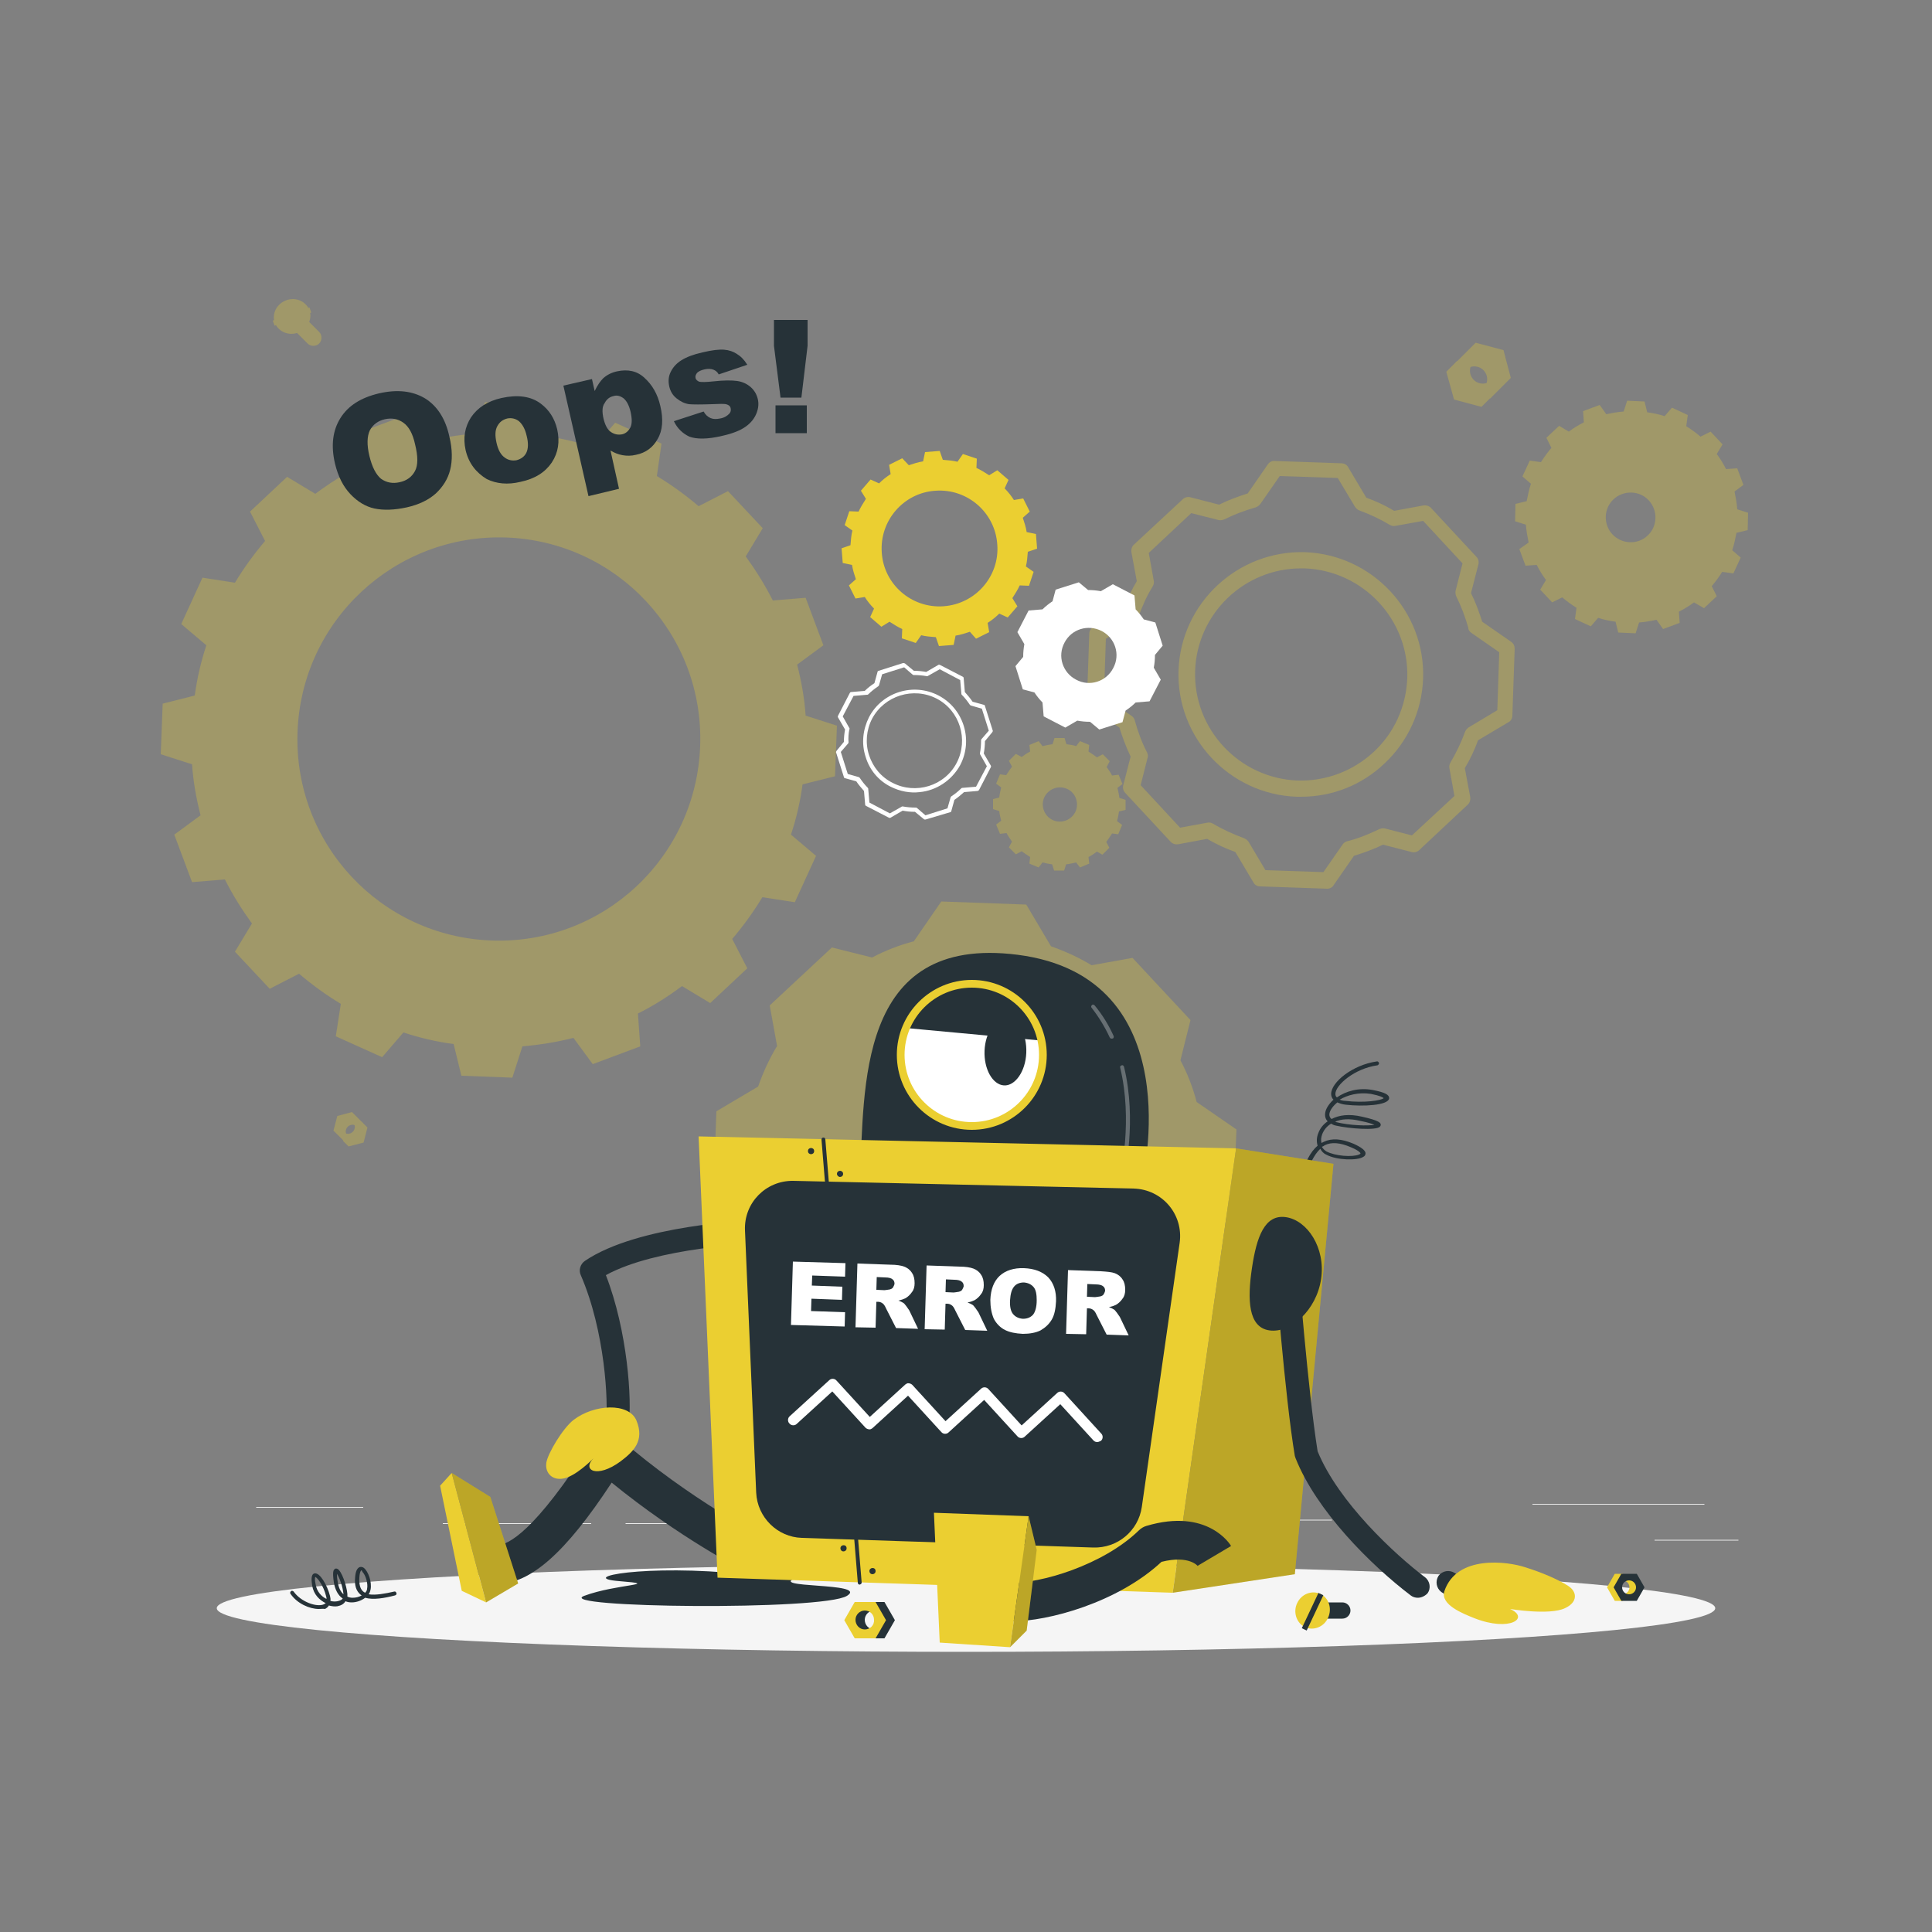 <?xml version="1.0" encoding="utf-8"?>
<!-- Generator: Adobe Illustrator 26.5.0, SVG Export Plug-In . SVG Version: 6.00 Build 0)  -->
<svg version="1.1" xmlns="http://www.w3.org/2000/svg" xmlns:xlink="http://www.w3.org/1999/xlink" x="0px" y="0px"
	 viewBox="0 0 500 500" style="enable-background:new 0 0 500 500;" xml:space="preserve">
<rect x="0" y="0" width="500" height="500" fill="#808080" stroke="none"/>
<style type="text/css">
	.st0{fill:#EBEBEB;}
	.st1{opacity:0.3;}
	.st2{fill:#EBCF31;}
	.st3{display:none;}
	.st4{display:inline;}
	.st5{fill:#407BFF;}
	.st6{opacity:0.9;fill:#FFFFFF;}
	.st7{fill:#F5F5F5;}
	.st8{fill:#263238;}
	.st9{opacity:0.3;fill:#EBCF31;}
	.st10{fill:#FFFFFF;}
	.st11{opacity:0.3;fill:#FFFFFF;}
	.st12{opacity:0.2;}
</style>
<g id="Background_Complete">
	<g>
		<rect x="428.2" y="398.5" class="st0" width="21.7" height="0.2"/>
		<rect x="310.6" y="393.3" class="st0" width="34.1" height="0.2"/>
		<rect x="396.6" y="389.2" class="st0" width="44.5" height="0.2"/>
		<rect x="161.9" y="394.2" class="st0" width="11.1" height="0.2"/>
		<rect x="114.6" y="394.2" class="st0" width="38.4" height="0.2"/>
		<rect x="66.3" y="390" class="st0" width="27.7" height="0.2"/>
	</g>
	<g class="st1">
		<g>
			<path class="st2" d="M216.1,200.9l0.5-13.1l-8.1-2.6c-0.3-4.5-1.1-8.9-2.2-13.2l6.8-5l-4.6-12.3l-8.5,0.7c-2-4-4.4-7.8-7-11.4
				l4.4-7.3l-9-9.6l-7.6,3.9c-3.4-2.9-7-5.5-10.8-7.8l1.2-8.4l-12-5.4l-5.5,6.4c-4.2-1.4-8.5-2.4-13-3l-2-8.2l-13.2-0.5l-2.6,8.1
				c-4.5,0.4-8.9,1.1-13.2,2.2l-5.1-6.8l-12.3,4.6l0.7,8.5c-4,2-7.8,4.4-11.4,7.1l-7.3-4.4l-9.6,9l3.9,7.6c-2.9,3.4-5.5,7-7.8,10.8
				l-8.4-1.3l-5.5,12l6.5,5.5c-1.4,4.2-2.4,8.6-3,13l-8.3,2.1l-0.5,13.1l8.1,2.6c0.3,4.5,1.1,8.9,2.2,13.2l-6.8,5l4.6,12.3l8.5-0.7
				c2,4,4.4,7.8,7,11.4l-4.4,7.3l9,9.6l7.6-3.9c3.4,2.9,7,5.5,10.8,7.8l-1.3,8.4l12,5.4l5.5-6.4c4.2,1.4,8.5,2.4,13,3l2,8.2
				l13.2,0.5l2.6-8.1c4.5-0.4,8.9-1.1,13.2-2.2l5,6.8l12.3-4.6l-0.6-8.5c4-2,7.8-4.4,11.4-7.1l7.3,4.4l9.6-9l-3.9-7.6
				c2.9-3.4,5.5-7,7.8-10.8l8.4,1.3l5.5-12l-6.5-5.5c1.4-4.2,2.4-8.5,3-13L216.1,200.9z M127.3,243.4c-28.8-1-51.3-25.1-50.3-53.9
				c1-28.8,25.1-51.3,53.9-50.4c28.8,1,51.3,25.1,50.3,53.9C180.2,221.9,156.1,244.4,127.3,243.4z"/>
		</g>
		<g>
			<path class="st2" d="M441,157.4l3.3-3.1l-1.3-2.6c1-1.2,1.9-2.4,2.7-3.7l2.9,0.4l1.9-4.1l-2.2-1.9c0.5-1.5,0.8-3,1.1-4.5l2.9-0.7
				l0.1-4.5l-2.8-0.9c-0.1-1.5-0.4-3.1-0.7-4.6l2.3-1.7l-1.6-4.3l-2.9,0.2c-0.7-1.4-1.5-2.7-2.4-3.9l1.5-2.5l-3.1-3.3l-2.6,1.3
				c-1.2-1-2.4-1.9-3.7-2.7l0.4-2.9l-4.1-1.9l-1.9,2.2c-1.5-0.5-3-0.8-4.5-1l-0.7-2.8l-4.5-0.2l-0.9,2.8c-1.5,0.1-3.1,0.4-4.5,0.7
				l-1.7-2.4l-4.3,1.6l0.2,2.9c-1.4,0.7-2.7,1.5-3.9,2.4l-2.5-1.5l-3.3,3.1l1.3,2.6c-1,1.2-1.9,2.4-2.7,3.7l-2.9-0.4l-1.9,4.1
				l2.2,1.9c-0.5,1.5-0.8,3-1.1,4.5l-2.9,0.7l-0.1,4.5l2.8,0.9c0.1,1.5,0.4,3.1,0.7,4.6l-2.4,1.7l1.6,4.3l2.9-0.2
				c0.7,1.4,1.5,2.7,2.4,3.9l-1.5,2.5l3.1,3.3l2.6-1.3c1.2,1,2.4,1.9,3.7,2.7l-0.4,2.9l4.1,1.9l1.9-2.2c1.5,0.5,3,0.8,4.5,1l0.7,2.8
				l4.5,0.2l0.9-2.8c1.5-0.1,3.1-0.4,4.5-0.7l1.7,2.4l4.3-1.6l-0.2-2.9c1.4-0.7,2.7-1.5,3.9-2.4L441,157.4z M417.3,138.3
				c-2.4-2.6-2.3-6.7,0.3-9.1c2.6-2.4,6.7-2.3,9.1,0.3c2.4,2.6,2.3,6.7-0.3,9.1C423.9,141,419.8,140.9,417.3,138.3z"/>
		</g>
		<path class="st2" d="M320,292.3l-10.3-7.1c0,0,0,0,0,0c-1-3.8-2.4-7.4-4.2-10.8l2.6-10.4l-15-16.1l-10.6,1.9
			c-3.3-2-6.8-3.6-10.5-4.9c0,0,0,0,0,0l-6.4-10.8l-22-0.8l-7.1,10.3c0,0,0,0,0,0c-3.8,1-7.4,2.4-10.8,4.2l-10.4-2.6l-16.1,15
			l1.9,10.5c0,0,0,0,0,0c-2,3.3-3.6,6.8-4.9,10.5l-10.8,6.4l-0.8,22l10.4,7.1c1,3.8,2.4,7.4,4.1,10.8c0,0,0,0,0,0l-2.6,10.4l15,16.1
			l10.5-1.9c3.3,2,6.8,3.6,10.5,4.9c0,0,0,0,0,0l6.4,10.8l22,0.8l7.1-10.3c3.8-1,7.4-2.4,10.9-4.2c0,0,0,0,0,0l10.3,2.6l16.1-15
			l-1.9-10.5c2-3.3,3.6-6.8,4.9-10.5c0,0,0,0,0,0l10.8-6.4L320,292.3z M251.5,325.7c-13.7-0.5-24.3-11.9-23.9-25.5
			c0.5-13.7,11.9-24.3,25.5-23.9c13.7,0.5,24.3,11.9,23.9,25.5C276.6,315.5,265.2,326.2,251.5,325.7z"/>
		<path class="st2" d="M343.5,230C343.5,230,343.5,230,343.5,230l-17.4-0.6c-0.7,0-1.4-0.4-1.7-1l-4.7-7.9c-2.5-0.9-4.9-2-7.3-3.4
			l-7.5,1.4c-0.7,0.1-1.4-0.1-1.9-0.6l-11.8-12.7c-0.5-0.5-0.7-1.3-0.5-2l1.9-7.4c-1.1-2.3-2.1-4.9-2.9-7.5l-7.5-5.2
			c-0.6-0.4-0.9-1.1-0.9-1.8l0.6-17.3c0-0.7,0.4-1.4,1-1.7l7.9-4.7c0.9-2.6,2.1-5,3.4-7.2l-1.4-7.5c-0.1-0.7,0.1-1.4,0.6-1.9
			l12.7-11.8c0.5-0.5,1.3-0.7,2-0.5l7.4,1.9c2.4-1.2,4.9-2.1,7.4-2.9l5.2-7.5c0.4-0.6,1.1-1,1.8-0.9l17.3,0.6c0.7,0,1.4,0.4,1.7,1
			l4.7,7.9c2.5,0.9,4.9,2,7.2,3.4l7.6-1.4c0.7-0.1,1.4,0.1,1.9,0.6l11.8,12.7c0.5,0.5,0.7,1.3,0.5,2l-1.9,7.4
			c1.2,2.4,2.1,4.9,2.9,7.4l7.5,5.2c0.6,0.4,0.9,1.1,0.9,1.8l-0.6,17.3c0,0.7-0.4,1.4-1,1.7l-7.9,4.7c-0.9,2.6-2.1,5-3.4,7.2
			l1.4,7.5c0.1,0.7-0.1,1.4-0.6,1.9L367.3,220c-0.5,0.5-1.3,0.7-2,0.5l-7.4-1.9c-2.4,1.2-5,2.1-7.5,2.9l-5.2,7.5
			C344.9,229.6,344.2,230,343.5,230z M327.5,225.2l15,0.5l5-7.2c0.3-0.4,0.7-0.7,1.2-0.8c2.8-0.7,5.5-1.8,8.2-3.1c0,0,0,0,0,0
			c0.4-0.2,1-0.3,1.5-0.2l7,1.8l11-10.2l-1.3-7.2c-0.1-0.5,0-1,0.3-1.5c1.4-2.4,2.7-5,3.7-7.8c0.2-0.5,0.5-0.9,0.9-1.2l7.5-4.5
			l0.5-15l-7.2-5c-0.4-0.3-0.7-0.6-0.8-1.1c0-0.1,0-0.1,0-0.2c-0.8-2.8-1.8-5.5-3.1-8.1c-0.2-0.5-0.3-1-0.2-1.5l1.8-7.1l-10.2-11
			l-7.2,1.3c-0.5,0.1-1,0-1.5-0.3c-2.5-1.5-5.1-2.7-7.8-3.7c-0.2-0.1-0.3-0.1-0.4-0.2c-0.3-0.2-0.5-0.4-0.7-0.7l-4.5-7.5l-15-0.5
			l-5,7.2c-0.3,0.4-0.7,0.7-1.2,0.9c-2.8,0.8-5.5,1.8-8.1,3.1c-0.5,0.2-1,0.3-1.5,0.2l-7.1-1.8l-11,10.3l1.3,7.2
			c0.1,0.5,0,0.9-0.2,1.3c0,0.1-0.1,0.1-0.1,0.2c-1.5,2.4-2.7,5.1-3.7,7.9c-0.2,0.5-0.5,0.9-0.9,1.1l-7.5,4.5l-0.5,15l7.2,5
			c0.4,0.3,0.7,0.7,0.8,1.2c0.8,2.9,1.8,5.6,3.1,8.1c0.1,0.1,0.1,0.3,0.2,0.5c0.1,0.3,0.1,0.7,0,1l-1.8,7.1l10.2,11l7.1-1.3
			c0.5-0.1,1,0,1.5,0.3c2.5,1.5,5.2,2.7,7.9,3.7c0.5,0.2,0.9,0.5,1.2,0.9L327.5,225.2z M352.2,130.4L352.2,130.4L352.2,130.4z
			 M336.7,206.2c-0.4,0-0.7,0-1.1,0c-17.4-0.6-31.2-15.3-30.6-32.7c0.6-17.4,15.3-31.1,32.7-30.6c17.4,0.6,31.2,15.3,30.6,32.7
			c-0.3,8.4-3.9,16.3-10,22C352.4,203.2,344.8,206.2,336.7,206.2z M336.7,147.1c-14.7,0-26.9,11.7-27.4,26.5
			c-0.5,15.1,11.4,27.8,26.5,28.4c7.3,0.2,14.3-2.4,19.7-7.4c5.4-5,8.4-11.8,8.7-19.1c0.5-15.1-11.4-27.8-26.5-28.4
			C337.3,147.1,337,147.1,336.7,147.1z"/>
		<g>
			<polygon class="st2" points="383.4,105.3 376.3,103.4 374.3,96.2 377.1,93.4 380.1,99.6 386.2,102.5 			"/>
			<path class="st2" d="M383.9,100.5c1.3-1.3,1.3-3.4,0-4.7c-1.3-1.3-3.4-1.3-4.7,0l3.6-5.4l4.8,2.4l1,5L383.9,100.5z"/>
			<path class="st2" d="M376.6,94l5.3-5.3l7.2,1.9l1.9,7.2l-5.3,5.3l-7.2-1.9L376.6,94z M386.1,98.3c1.3-1.3,1.3-3.4,0-4.7
				c-1.3-1.3-3.4-1.3-4.7,0c-1.3,1.3-1.3,3.4,0,4.7C382.7,99.6,384.8,99.6,386.1,98.3z"/>
		</g>
		<g>
			<polygon class="st2" points="90.2,296.7 94.1,295.7 95.1,291.8 93.6,290.3 92,293.6 88.7,295.2 			"/>
			<path class="st2" d="M90,294.1c-0.7-0.7-0.7-1.8,0-2.5c0.7-0.7,1.8-0.7,2.5,0l-1.9-2.9L88,290l-0.6,2.7L90,294.1z"/>
			<path class="st2" d="M93.9,290.6l-2.8-2.8l-3.8,1l-1,3.8l2.8,2.8l3.8-1L93.9,290.6z M88.8,292.9c-0.7-0.7-0.7-1.8,0-2.5
				c0.7-0.7,1.8-0.7,2.5,0s0.7,1.8,0,2.5C90.6,293.6,89.5,293.6,88.8,292.9z"/>
		</g>
		<g>
			<path class="st2" d="M76.4,85.7l3.2,3.2c0.8,0.8,2.2,0.8,3,0l0,0c0.8-0.8,0.8-2.2,0-3l-3.2-3.2c-0.8-0.8-2.2-0.8-3,0l0,0
				C75.5,83.5,75.5,84.8,76.4,85.7z"/>
			<path class="st2" d="M74.1,77.7c2.5-0.9,5.1,0.3,6,2.6c0.8,2.3-0.5,4.9-3,5.8c-2.5,0.9-5.1-0.3-6-2.6
				C70.3,81.2,71.6,78.6,74.1,77.7z"/>
			
				<rect x="74.9" y="76.8" transform="matrix(-0.338 -0.941 0.941 -0.338 24.107 180.735)" class="st2" width="1.4" height="10.1"/>
		</g>
	</g>
</g>
<g id="Background_Simple" class="st3">
	<g class="st4">
		<path class="st5" d="M418.9,125.4c39.3,31.8,35.5,75.6,1.8,100.5c-16.1,12-48.7,9.6-67.2,18.1c-24.1,11-36.4,31.4-54.9,47.7
			c-46,40.5-61,20.5-113.3,21c-36.8,0.4-71.8,31.4-108.7,10.1c-45.1-26-17.2-78.2,19.6-98.3c42.3-23.1,15.7-77.5,76.5-117.5
			C232.6,67.5,360.6,76.8,418.9,125.4z"/>
		<path class="st6" d="M418.9,125.4c39.3,31.8,35.5,75.6,1.8,100.5c-16.1,12-48.7,9.6-67.2,18.1c-24.1,11-36.4,31.4-54.9,47.7
			c-46,40.5-61,20.5-113.3,21c-36.8,0.4-71.8,31.4-108.7,10.1c-45.1-26-17.2-78.2,19.6-98.3c42.3-23.1,15.7-77.5,76.5-117.5
			C232.6,67.5,360.6,76.8,418.9,125.4z"/>
	</g>
</g>
<g id="Shadow_1_">
	<ellipse id="_x3C_Path_x3E__373_" class="st7" cx="250" cy="416.2" rx="193.9" ry="11.3"/>
</g>
<g id="Oops_x21_">
	<g>
		<path class="st8" d="M86.7,120c-1.1-4.7-0.6-8.6,1.4-11.8c2-3.2,5.3-5.3,10-6.4c4.8-1.1,8.7-0.6,11.9,1.3c3.2,2,5.3,5.3,6.3,9.9
			c0.8,3.3,0.8,6.2,0.2,8.6c-0.6,2.4-1.9,4.4-3.7,6.1c-1.9,1.7-4.4,2.9-7.5,3.6c-3.2,0.7-6,0.8-8.4,0.3c-2.3-0.5-4.4-1.8-6.2-3.7
			C88.8,125.9,87.5,123.3,86.7,120z M95.6,118c0.7,2.9,1.7,4.8,3,5.9c1.4,1,3,1.3,4.8,0.9c1.9-0.4,3.2-1.4,4-2.9s0.8-3.8,0-7
			c-0.6-2.7-1.6-4.5-3-5.5c-1.4-1-3-1.3-4.8-0.9c-1.8,0.4-3.1,1.4-3.9,2.9C95,112.9,94.9,115.1,95.6,118z"/>
		<path class="st8" d="M120.5,116.5c-0.7-3.2-0.2-6,1.4-8.5c1.7-2.5,4.3-4.2,7.9-5c4.1-0.9,7.6-0.5,10.2,1.5
			c2.1,1.6,3.5,3.7,4.2,6.6c0.7,3.2,0.3,6-1.4,8.6c-1.7,2.5-4.3,4.2-8.1,5c-3.3,0.8-6.2,0.5-8.7-0.7
			C123.2,122.3,121.3,119.9,120.5,116.5z M128.5,114.6c0.4,1.8,1.1,3.1,2.1,3.8c0.9,0.7,2,0.9,3.1,0.7c1.1-0.3,2-0.9,2.5-1.9
			c0.5-1,0.6-2.5,0.1-4.4c-0.4-1.8-1.1-3-2-3.8c-0.9-0.7-2-0.9-3-0.7c-1.2,0.3-2,0.9-2.6,2C128.1,111.4,128.1,112.8,128.5,114.6z"/>
		<path class="st8" d="M152.3,128.4l-6.5-28.6l7.4-1.7l0.7,3.1c0.7-1.5,1.5-2.6,2.2-3.3c1-0.9,2.2-1.5,3.6-1.8
			c2.8-0.6,5.2-0.1,7.1,1.7c2,1.8,3.4,4.2,4.1,7.3c0.8,3.4,0.6,6.3-0.7,8.5c-1.2,2.2-3.1,3.6-5.6,4.1c-1.2,0.3-2.4,0.3-3.5,0.1
			c-1.1-0.2-2.1-0.6-3.1-1.2l2.2,9.9L152.3,128.4z M156.2,108.4c0.4,1.6,1,2.8,1.9,3.4c0.9,0.6,1.8,0.8,2.9,0.6
			c0.9-0.2,1.6-0.8,2.1-1.7c0.5-0.9,0.5-2.3,0.1-4.1c-0.4-1.7-1-2.8-1.8-3.5c-0.8-0.6-1.7-0.9-2.6-0.6c-1,0.2-1.8,0.8-2.3,1.8
			C155.8,105.2,155.8,106.6,156.2,108.4z"/>
		<path class="st8" d="M174.4,109l7.7-2.5c0.5,0.9,1.1,1.4,1.8,1.7c0.7,0.3,1.5,0.3,2.5,0.1c1.1-0.2,1.8-0.7,2.3-1.2
			c0.4-0.4,0.5-0.9,0.4-1.4c-0.1-0.6-0.5-0.9-1.2-1.1c-0.5-0.1-1.7-0.1-3.6,0c-2.9,0.1-4.9,0.1-6,0c-1.2-0.2-2.2-0.7-3.2-1.5
			c-1-0.8-1.6-1.8-1.9-3.1c-0.3-1.4-0.2-2.6,0.4-3.8c0.6-1.2,1.5-2.2,2.8-3c1.3-0.8,3.1-1.5,5.4-2c2.5-0.6,4.3-0.8,5.6-0.7
			c1.3,0.1,2.4,0.5,3.3,1.1c1,0.6,1.9,1.5,2.7,2.8l-7.4,2.5c-0.3-0.6-0.8-1-1.3-1.2c-0.7-0.3-1.5-0.3-2.4-0.1
			c-0.9,0.2-1.5,0.5-1.9,0.9c-0.3,0.4-0.5,0.8-0.4,1.3c0.1,0.5,0.5,0.8,1,1c0.6,0.1,1.8,0.1,3.6-0.1c2.7-0.3,4.8-0.3,6.2-0.1
			c1.4,0.2,2.6,0.8,3.5,1.6c0.9,0.8,1.5,1.8,1.8,3c0.3,1.2,0.2,2.4-0.3,3.7c-0.5,1.3-1.4,2.5-2.8,3.5c-1.4,1-3.4,1.8-6.1,2.4
			c-3.8,0.9-6.6,0.9-8.5,0.2C176.7,112.2,175.3,110.9,174.4,109z"/>
		<path class="st8" d="M200.3,82.8l8.7,0l0,6.7l-1.6,13.4l-5.4,0l-1.7-13.4L200.3,82.8z M200.7,104.9l8.1,0l0,7.2l-8.1,0
			L200.7,104.9z"/>
	</g>
</g>
<g id="_x34_04">
</g>
<g id="crank_wheel">
	<g>
		<g>
			<path class="st2" d="M268.4,142l-0.3-3.8l-2.4-0.5c-0.2-1.3-0.6-2.5-1-3.7l1.8-1.6l-1.7-3.4l-2.4,0.4c-0.7-1.1-1.5-2.1-2.4-3
				l1-2.2l-2.9-2.5l-2.1,1.3c-1.1-0.7-2.2-1.4-3.3-1.9l0.1-2.4l-3.6-1.2l-1.4,2c-1.2-0.3-2.5-0.4-3.8-0.5l-0.8-2.3l-3.8,0.3
				l-0.5,2.4c-1.3,0.2-2.5,0.6-3.7,1l-1.7-1.8l-3.4,1.7l0.4,2.4c-1.1,0.7-2.1,1.5-3,2.4l-2.2-1l-2.5,2.9l1.3,2.1
				c-0.7,1.1-1.4,2.2-1.9,3.3l-2.4-0.1l-1.2,3.6l2,1.4c-0.3,1.2-0.4,2.5-0.5,3.8l-2.3,0.8l0.3,3.8l2.4,0.5c0.2,1.3,0.6,2.5,1,3.7
				l-1.8,1.6l1.7,3.4l2.4-0.4c0.7,1.1,1.5,2.1,2.4,3l-1,2.2l2.9,2.5l2.1-1.3c1.1,0.7,2.2,1.4,3.3,1.9l-0.1,2.4l3.6,1.2l1.4-2
				c1.2,0.3,2.5,0.4,3.8,0.5l0.8,2.3l3.8-0.3l0.5-2.4c1.3-0.2,2.5-0.6,3.7-1l1.6,1.8l3.4-1.7l-0.4-2.4c1.1-0.7,2.1-1.5,3-2.4l2.2,1
				l2.5-2.9l-1.3-2.1c0.7-1.1,1.4-2.2,1.9-3.3l2.4,0.1l1.2-3.6l-2-1.4c0.3-1.2,0.4-2.5,0.5-3.8L268.4,142z M244.2,156.9
				c-8.3,0.6-15.5-5.7-16-13.9c-0.6-8.3,5.7-15.5,13.9-16c8.3-0.6,15.5,5.7,16,14C258.7,149.1,252.5,156.3,244.2,156.9z"/>
		</g>
	</g>
	<g>
		<g>
			<path class="st9" d="M291.3,209.6l0-2.6l-1.6-0.5c-0.1-0.9-0.3-1.7-0.5-2.6l1.3-1l-1-2.4l-1.7,0.2c-0.4-0.8-0.9-1.5-1.4-2.2
				l0.8-1.5l-1.8-1.8l-1.5,0.8c-0.7-0.5-1.4-1-2.2-1.5l0.2-1.7l-2.4-1l-1,1.3c-0.8-0.3-1.7-0.4-2.5-0.5l-0.5-1.6l-2.6,0l-0.5,1.6
				c-0.9,0.1-1.7,0.3-2.6,0.5l-1-1.3l-2.4,1l0.2,1.7c-0.8,0.4-1.5,0.9-2.2,1.4l-1.5-0.8l-1.8,1.8l0.8,1.5c-0.5,0.7-1,1.4-1.5,2.2
				l-1.6-0.2l-1,2.4l1.3,1c-0.2,0.9-0.4,1.7-0.5,2.6l-1.6,0.4l0,2.6l1.6,0.5c0.1,0.9,0.3,1.7,0.5,2.5l-1.3,1l1,2.4l1.7-0.2
				c0.4,0.8,0.9,1.5,1.4,2.2l-0.8,1.5l1.8,1.8l1.5-0.8c0.7,0.5,1.4,1,2.2,1.5l-0.2,1.7l2.4,1l1-1.3c0.8,0.2,1.7,0.4,2.5,0.5l0.5,1.6
				l2.6,0l0.5-1.6c0.9-0.1,1.7-0.3,2.6-0.5l1,1.3l2.4-1l-0.2-1.7c0.8-0.4,1.5-0.9,2.2-1.4l1.4,0.8l1.8-1.8l-0.8-1.5
				c0.5-0.7,1-1.4,1.5-2.2l1.6,0.2l1-2.4l-1.3-1c0.2-0.8,0.4-1.7,0.5-2.5L291.3,209.6z M278.4,209.9c-1,2.3-3.6,3.3-5.8,2.4
				c-2.3-1-3.3-3.6-2.4-5.8c1-2.3,3.6-3.3,5.8-2.4C278.3,205,279.3,207.7,278.4,209.9z"/>
		</g>
	</g>
	<path class="st10" d="M275.7,188.3l3.1-1.8c0,0,0,0,0,0c1.1,0.2,2.2,0.3,3.3,0.3l2.4,2l6-1.9l0.8-3c0.9-0.6,1.8-1.3,2.6-2.1
		c0,0,0,0,0,0l3.6-0.3l2.9-5.6l-1.8-3.1c0,0,0,0,0,0c0.2-1.1,0.3-2.2,0.3-3.3l2-2.4l-1.9-6l-3-0.8c0,0,0,0,0,0
		c-0.6-0.9-1.3-1.8-2.1-2.6l-0.3-3.6l-5.6-2.9l-3.1,1.8c-1.1-0.2-2.2-0.3-3.3-0.3c0,0,0,0,0,0l-2.4-2l-6,1.9l-0.8,3
		c-0.9,0.6-1.8,1.3-2.6,2.1c0,0,0,0,0,0l-3.6,0.3l-2.9,5.6l1.8,3.1c-0.2,1.1-0.3,2.2-0.3,3.3c0,0,0,0,0,0l-2,2.4l1.9,6l3,0.8
		c0.6,0.9,1.3,1.8,2.1,2.6c0,0,0,0,0,0l0.3,3.6L275.7,188.3z M275.5,166.3c1.8-3.5,6.1-4.8,9.6-3c3.5,1.8,4.9,6.1,3,9.6
		c-1.8,3.5-6.1,4.9-9.6,3C275,174.1,273.6,169.8,275.5,166.3z"/>
	<path class="st10" d="M239.5,212.1c-0.1,0-0.3,0-0.4-0.1l-2.3-1.9c-1.1,0-2.1-0.1-3.2-0.3l-3.1,1.8c-0.1,0.1-0.3,0.1-0.5,0l-5.8-3
		c-0.2-0.1-0.3-0.2-0.3-0.4l-0.3-3.5c-0.7-0.8-1.4-1.6-2-2.5l-2.9-0.8c-0.2,0-0.3-0.2-0.3-0.3l-2-6.3c-0.1-0.2,0-0.3,0.1-0.5
		l1.9-2.3c0-1.1,0.1-2.1,0.3-3.2l-1.8-3.1c-0.1-0.1-0.1-0.3,0-0.5l3-5.8c0.1-0.2,0.2-0.3,0.4-0.3l3.5-0.3c0.8-0.8,1.6-1.4,2.5-2
		l0.8-2.9c0-0.2,0.2-0.3,0.3-0.3l6.3-2c0.2,0,0.3,0,0.5,0.1l2.3,1.9c1.1,0,2.1,0.1,3.2,0.3l3.1-1.8c0.1-0.1,0.3-0.1,0.5,0l5.8,3
		c0.2,0.1,0.3,0.2,0.3,0.4l0.3,3.6c0.7,0.8,1.4,1.6,2,2.5l2.9,0.8c0.2,0,0.3,0.2,0.3,0.3l2,6.3c0.1,0.2,0,0.3-0.1,0.5l-1.9,2.3
		c0,1.1-0.1,2.1-0.3,3.2l1.8,3.1c0.1,0.1,0.1,0.3,0,0.5l-3,5.8c-0.1,0.2-0.2,0.2-0.4,0.3l-3.5,0.3c-0.8,0.7-1.6,1.4-2.5,2l-0.8,2.9
		c0,0.2-0.2,0.3-0.3,0.3L239.5,212.1C239.6,212,239.5,212.1,239.5,212.1z M233.5,208.7c0,0,0.1,0,0.1,0c1.1,0.2,2.2,0.3,3.4,0.3
		c0.1,0,0.2,0,0.3,0.1l2.2,1.9l5.7-1.8l0.8-2.8c0-0.1,0.1-0.2,0.2-0.3c0.9-0.6,1.8-1.3,2.6-2.1c0.1-0.1,0.2-0.1,0.3-0.1l3.5-0.3
		l2.8-5.3l-1.7-3c-0.1-0.1-0.1-0.2-0.1-0.3c0.2-1.1,0.3-2.2,0.3-3.4c0-0.1,0-0.2,0.1-0.3l1.9-2.2l-1.8-5.7l-2.8-0.8
		c-0.1,0-0.2-0.1-0.3-0.2c-0.6-0.9-1.3-1.8-2.1-2.6c-0.1-0.1-0.1-0.2-0.1-0.3l-0.3-3.5l-5.3-2.8l-3,1.7c-0.1,0.1-0.2,0.1-0.3,0.1
		c-1.1-0.2-2.2-0.3-3.4-0.3c-0.1,0-0.2,0-0.3-0.1l-2.2-1.9l-5.7,1.8l-0.8,2.8c0,0.1-0.1,0.2-0.2,0.3c-0.9,0.6-1.8,1.3-2.6,2.1
		c-0.1,0.1-0.2,0.1-0.3,0.1l-3.5,0.3l-2.8,5.3l1.7,3c0.1,0.1,0.1,0.3,0,0.4c-0.2,1-0.3,2.2-0.2,3.3c0,0.1,0,0.2-0.1,0.3l-1.9,2.2
		l1.8,5.7l2.8,0.8c0.1,0,0.2,0.1,0.3,0.2c0.6,0.9,1.3,1.8,2.1,2.6c0.1,0.1,0.1,0.2,0.1,0.3l0.3,3.5l5.3,2.8l3-1.7
		C233.3,208.8,233.4,208.7,233.5,208.7z M238,205c-2.5,0.3-5.1-0.2-7.5-1.4c-3.2-1.6-5.5-4.4-6.5-7.8c-1.1-3.4-0.7-7,0.9-10.2
		c0,0,0,0,0,0c3.4-6.5,11.5-9,18-5.6c6.5,3.4,9,11.5,5.6,18C246.3,202,242.3,204.6,238,205z M225.7,186c-1.5,2.9-1.8,6.3-0.8,9.4
		c1,3.1,3.1,5.7,6.1,7.2c6,3.1,13.5,0.8,16.6-5.2c3.1-6,0.8-13.5-5.2-16.6C236.4,177.7,228.9,180,225.7,186L225.7,186z"/>
</g>
<g id="Character_1_">
	<g>
		<path class="st8" d="M222.5,304.8c1.4-22.4-1.2-63.1,40.9-57.7c45.1,5.8,32.2,58.6,32.2,58.6L222.5,304.8z"/>
		<g>
			<circle class="st10" cx="251.5" cy="273" r="18.4"/>
			<path class="st8" d="M253.9,254.7c-8.7-1.5-18,4.9-18.9,11.4l34.5,3.2C268.3,261.8,260.8,255.8,253.9,254.7z"/>
			<path class="st8" d="M265.6,272.5c-0.2,4.8-2.9,8.6-5.8,8.4s-5.2-4.2-5-9c0.2-4.8,2.9-8.6,5.8-8.4
				C263.6,263.7,265.8,267.7,265.6,272.5z"/>
			<path class="st2" d="M251.5,292.4c-10.7,0-19.4-8.7-19.4-19.4s8.7-19.4,19.4-19.4c10.7,0,19.4,8.7,19.4,19.4
				S262.2,292.4,251.5,292.4z M251.5,255.6c-9.6,0-17.4,7.8-17.4,17.4s7.8,17.4,17.4,17.4c9.6,0,17.4-7.8,17.4-17.4
				S261.1,255.6,251.5,255.6z"/>
		</g>
		<path class="st11" d="M290.5,304.3c0,0-0.1,0-0.1,0c-0.3-0.1-0.4-0.3-0.4-0.6c0-0.1,3.2-13.7-0.1-27.4c-0.1-0.3,0.1-0.5,0.4-0.6
			c0.3-0.1,0.5,0.1,0.6,0.4c3.4,14,0.1,27.7,0.1,27.9C290.9,304.1,290.7,304.3,290.5,304.3z"/>
		<path class="st11" d="M287.7,268.8c-0.2,0-0.4-0.1-0.5-0.3c-1.3-2.8-2.9-5.4-4.7-7.7c-0.2-0.2-0.1-0.5,0.1-0.7
			c0.2-0.2,0.5-0.1,0.7,0.1c1.9,2.3,3.6,5,4.9,7.9c0.1,0.3,0,0.5-0.2,0.7C287.8,268.7,287.8,268.8,287.7,268.8z"/>
		<path class="st8" d="M128.7,409.9c-0.1,0-0.2,0-0.4,0c-2.8-0.1-4.9-2.4-4.9-5.1c0.1-2.8,2.3-4.9,5.1-4.9c0,0,0.1,0,0.1,0
			c2.9,0,9.8-3.5,24.4-26.4c0.8-1.2,2.1-2.1,3.5-2.3c1.4-0.2,2.9,0.2,4,1.2c17.9,15.6,37,25.4,37.1,25.5c2.5,1.2,3.4,4.3,2.2,6.7
			c-1.2,2.5-4.3,3.4-6.7,2.2c-0.8-0.4-17.4-8.9-34.8-23.1C146.3,402,137.2,409.9,128.7,409.9z"/>
		<path class="st8" d="M159.7,371.5c-0.1,0-0.3,0-0.4,0c-1.6-0.2-2.8-1.8-2.5-3.4c0.7-5-0.2-23.6-6.5-38.1c-0.6-1.3-0.1-2.9,1.1-3.7
			c13.7-9.3,42.9-10.5,44.1-10.5c1.6,0,3,1.2,3.1,2.9c0.1,1.7-1.2,3-2.9,3.1c-0.3,0-25.8,1-38.9,8.2c5.6,14.4,6.8,32.4,5.9,38.9
			C162.4,370.4,161.1,371.5,159.7,371.5z"/>
		<path class="st2" d="M164.7,367.6c-2-4.7-11-4.2-16.3-0.1c-2.8,2.2-6.6,8.6-7,11c-0.4,2.4,1.2,4.5,4,4.2c3.4-0.3,8.2-5.3,8.2-5.3
			c-3.1,3.1,0.9,5.3,7,0.8C163.9,375.7,166.9,372.9,164.7,367.6z"/>
		<path class="st8" d="M336.7,306.2c0,0-0.1,0-0.1,0c-0.3-0.1-0.4-0.4-0.3-0.6c1.3-4.6,2.8-7.5,4.7-9.1c-0.3-1-0.3-2.1,0.2-3.3
			c0.4-1.1,1.2-2.2,2.4-3c-0.6-0.6-0.8-1.4-0.6-2.4c0.2-1,1-2.2,2.1-3.2c-0.5-0.5-0.6-1.1-0.6-1.5c0-3,5.5-7.5,11.8-8.4
			c0.3-0.1,0.5,0.2,0.6,0.4c0,0.3-0.2,0.5-0.4,0.6c-5.9,0.8-10.9,5.1-10.9,7.4c0,0.4,0.1,0.7,0.4,0.9c2.3-1.6,5.6-2.6,9.3-1.9
			c3.1,0.6,4.3,1.2,4.2,2.2c-0.3,1.8-6.8,2.1-11.2,1.6c-1-0.1-1.7-0.4-2.2-0.6c-1.1,0.9-1.8,1.9-2,2.7c-0.2,0.7,0.1,1.3,0.5,1.6
			c1.9-1,4.5-1.4,7.9-0.6c4.5,1,4.7,1.6,4.8,1.9c0.1,0.2,0,0.5-0.2,0.7c-1,1-7.9,0.5-11.4-0.3c-0.5-0.1-0.9-0.3-1.2-0.5
			c-1.2,0.7-1.9,1.7-2.3,2.7c-0.3,0.8-0.4,1.6-0.2,2.3c0.2-0.1,0.4-0.2,0.6-0.3c2.1-1,4.6-0.8,7.7,0.5c2,0.9,3,1.7,3.1,2.4
			c0,0.2,0,0.7-0.6,1c-1.5,1-6.9,0.9-9.6-0.6c-0.7-0.3-1.2-0.9-1.5-1.5c-1.6,1.5-3,4.2-4.2,8.4C337.1,306,336.9,306.2,336.7,306.2z
			 M342.1,296.8c0.3,0.5,0.7,0.9,1.2,1.2c2.3,1.2,6.7,1.5,8.4,0.8c0.3-0.1,0.4-0.3,0.4-0.3c0,0-0.1-0.6-2.5-1.6
			c-2.8-1.2-5-1.4-6.8-0.5C342.6,296.6,342.3,296.7,342.1,296.8z M345.5,290.3c0.1,0,0.2,0,0.3,0.1c3.5,0.9,8.3,1,9.9,0.7
			c-0.5-0.2-1.5-0.6-3.6-1C349.2,289.4,347.1,289.6,345.5,290.3z M346.7,284.6c0.5,0.2,1,0.3,1.4,0.3c5,0.6,9.4-0.1,10-0.7
			c-0.2-0.2-0.8-0.6-3.3-1.1C351.6,282.6,348.7,283.4,346.7,284.6z"/>
		<path class="st8" d="M206.5,408.2c0.7-0.2,0.4-0.8-0.3-0.8h-13.5c-25.8-2.7-43.8,0.9-32.4,1.8c11.4,0.9-0.8,0.7-9.1,3.8
			c-8.3,3.1,61.7,3.9,68,0C225,409.4,197.4,411.2,206.5,408.2z"/>
		<polygon class="st2" points="303.5,412.2 185.7,408.3 180.8,294.1 319.9,297.2 		"/>
		<path class="st8" d="M222.5,410.1c-0.3,0-0.5-0.2-0.5-0.5l-9.4-114.7c0-0.3,0.2-0.5,0.5-0.5c0.3,0,0.5,0.2,0.5,0.5l9.4,114.7
			C223,409.8,222.8,410,222.5,410.1C222.5,410.1,222.5,410.1,222.5,410.1z"/>
		<g>
			<polygon class="st2" points="303.5,412.2 335.1,407.4 345.1,301.2 319.9,297.2 			"/>
			<polygon class="st12" points="303.5,412.2 335.1,407.4 345.1,301.2 319.9,297.2 			"/>
		</g>
		<path class="st8" d="M195.7,386.3l-2.9-67.9c-0.3-7.1,5.4-12.9,12.5-12.8l88.1,2c7.4,0.2,12.9,6.7,11.9,14l-9.8,68.4
			c-0.9,6.2-6.3,10.7-12.6,10.5l-75.4-2.5C201.2,397.8,196,392.7,195.7,386.3z"/>
		<g>
			<path class="st10" d="M205.2,326.5l13.6,0.4l-0.1,3.5l-8.5-0.3l-0.1,2.6l7.9,0.3l-0.1,3.4l-7.9-0.3l-0.1,3.2l8.8,0.3l-0.1,3.7
				l-13.9-0.4L205.2,326.5z"/>
			<path class="st10" d="M221.4,343.5l0.5-16.5l8.5,0.3c1.6,0,2.8,0.2,3.6,0.5c0.8,0.3,1.5,0.8,2,1.6c0.5,0.7,0.7,1.6,0.7,2.7
				c0,0.9-0.2,1.7-0.7,2.3c-0.4,0.6-1,1.2-1.7,1.6c-0.4,0.2-1,0.4-1.8,0.6c0.6,0.2,1,0.4,1.3,0.6c0.2,0.1,0.4,0.4,0.8,0.9
				c0.3,0.5,0.6,0.8,0.7,1l2.3,4.8l-5.7-0.2l-2.6-5.1c-0.3-0.7-0.6-1.1-0.9-1.3c-0.4-0.3-0.8-0.4-1.2-0.4l-0.4,0l-0.2,6.7
				L221.4,343.5z M226.8,333.8l2.1,0.1c0.2,0,0.7-0.1,1.4-0.2c0.3-0.1,0.6-0.2,0.8-0.5c0.2-0.3,0.3-0.6,0.4-0.9
				c0-0.5-0.1-0.9-0.5-1.2c-0.3-0.3-1-0.5-1.9-0.5l-2.2-0.1L226.8,333.8z"/>
			<path class="st10" d="M239.3,344l0.5-16.5l8.5,0.3c1.6,0,2.8,0.2,3.6,0.5c0.8,0.3,1.5,0.8,2,1.6c0.5,0.7,0.7,1.6,0.7,2.7
				c0,0.9-0.2,1.7-0.7,2.3c-0.4,0.6-1,1.2-1.7,1.6c-0.4,0.2-1,0.4-1.8,0.6c0.6,0.2,1,0.4,1.3,0.6c0.2,0.1,0.4,0.4,0.8,0.9
				c0.3,0.5,0.6,0.8,0.7,1l2.3,4.8l-5.7-0.2l-2.6-5.1c-0.3-0.7-0.6-1.1-0.9-1.3c-0.4-0.3-0.8-0.4-1.2-0.4l-0.4,0l-0.2,6.7L239.3,344
				z M244.7,334.4l2.1,0.1c0.2,0,0.7-0.1,1.4-0.2c0.3-0.1,0.6-0.2,0.8-0.5c0.2-0.3,0.3-0.6,0.4-0.9c0-0.5-0.1-0.9-0.5-1.2
				c-0.3-0.3-1-0.5-1.9-0.5l-2.2-0.1L244.7,334.4z"/>
			<path class="st10" d="M256.3,336.4c0.1-2.7,0.9-4.8,2.4-6.2c1.5-1.4,3.7-2.1,6.3-2c2.7,0.1,4.8,0.9,6.3,2.4
				c1.4,1.5,2.1,3.6,2,6.2c-0.1,1.9-0.4,3.5-1.1,4.7c-0.7,1.2-1.7,2.1-2.9,2.8c-1.2,0.6-2.8,0.9-4.6,0.9c-1.9-0.1-3.4-0.4-4.6-1
				c-1.2-0.6-2.2-1.6-2.9-2.9C256.6,339.9,256.3,338.3,256.3,336.4z M261.4,336.5c-0.1,1.7,0.2,2.9,0.8,3.6c0.6,0.7,1.4,1.1,2.5,1.2
				c1.1,0,1.9-0.3,2.6-1c0.6-0.7,1-2,1-3.8c0-1.5-0.2-2.7-0.8-3.4c-0.6-0.7-1.4-1.1-2.5-1.2c-1,0-1.9,0.3-2.5,1
				C261.8,333.7,261.5,334.9,261.4,336.5z"/>
			<path class="st10" d="M275.9,345.2l0.5-16.5l8.5,0.3c1.6,0.1,2.8,0.2,3.6,0.5c0.8,0.3,1.5,0.8,2,1.6c0.5,0.7,0.7,1.6,0.7,2.7
				c0,0.9-0.2,1.7-0.7,2.3c-0.4,0.6-1,1.2-1.7,1.6c-0.4,0.2-1,0.4-1.8,0.6c0.6,0.2,1,0.4,1.3,0.6c0.2,0.1,0.4,0.4,0.8,0.9
				c0.3,0.5,0.6,0.8,0.7,1l2.3,4.8l-5.7-0.2l-2.6-5.1c-0.3-0.7-0.6-1.1-0.9-1.3c-0.4-0.3-0.8-0.4-1.2-0.4l-0.4,0l-0.2,6.7
				L275.9,345.2z M281.3,335.6l2.1,0.1c0.2,0,0.7-0.1,1.4-0.2c0.3-0.1,0.6-0.2,0.8-0.5c0.2-0.3,0.3-0.6,0.4-0.9
				c0-0.5-0.1-0.9-0.5-1.2c-0.3-0.3-1-0.5-1.9-0.5l-2.2-0.1L281.3,335.6z"/>
		</g>
		<path class="st10" d="M284,373.2c-0.4,0-0.7-0.1-1-0.4l-8.6-9.4l-9.2,8.4c-0.5,0.5-1.4,0.5-1.9-0.1l-8.6-9.4l-9.2,8.4
			c-0.5,0.5-1.4,0.5-1.9-0.1l-8.6-9.4l-9.2,8.4c-0.3,0.2-0.6,0.4-0.9,0.3c-0.3,0-0.7-0.2-0.9-0.4l-8.6-9.4l-9.2,8.4
			c-0.5,0.5-1.4,0.5-1.9-0.1c-0.5-0.5-0.5-1.4,0.1-1.9l10.2-9.3c0.5-0.5,1.4-0.5,1.9,0.1l8.6,9.4l9.2-8.4c0.3-0.2,0.6-0.4,0.9-0.3
			c0.3,0,0.7,0.2,0.9,0.4l8.6,9.4l9.2-8.4c0.5-0.5,1.4-0.5,1.9,0.1l8.6,9.4l9.2-8.4c0.5-0.5,1.4-0.5,1.9,0.1L285,371
			c0.5,0.5,0.5,1.4-0.1,1.9C284.6,373,284.3,373.2,284,373.2z"/>
		<g>
			<polygon class="st2" points="125.8,414.7 119.5,411.7 113.9,384.5 116.9,381.2 			"/>
			<g>
				<polygon class="st2" points="125.8,414.7 134.1,409.8 126.9,387.4 116.9,381.2 				"/>
				<polygon class="st12" points="125.8,414.7 134.1,409.8 126.9,387.4 116.9,381.2 				"/>
			</g>
		</g>
		<path class="st8" d="M261.9,419.6c-0.2,0-0.5,0-0.7,0c-2.8-0.1-4.9-2.4-4.9-5.1c0.1-2.8,2.4-4.9,5.1-4.9c7.7,0.3,24-4.5,33.3-13.5
			c0.6-0.6,1.3-1,2-1.2c15.8-4.7,21.7,4.8,21.9,5.2l-8.6,5.1c0,0,0,0.1,0.1,0.2c-0.1-0.1-2.3-3-9.5-1.2
			C289.2,414.8,271.2,419.6,261.9,419.6z"/>
		<g>
			<polygon class="st2" points="261.4,426.3 243.2,425.1 241.7,391.5 266.2,392.4 			"/>
			<g>
				<polygon class="st2" points="261.4,426.3 265.7,422 268.3,401.1 266.2,392.4 				"/>
				<polygon class="st12" points="261.4,426.3 265.7,422 268.3,401.1 266.2,392.4 				"/>
			</g>
		</g>
		<path class="st8" d="M366.9,413.5c-0.6,0-1.3-0.2-1.8-0.6c-10.4-7.9-24.4-21.9-29.8-35.5c-0.1-0.2-0.1-0.4-0.2-0.6
			c-2.6-15.6-5.1-48.5-5.2-49.9c-0.1-1.7,1.1-3.1,2.8-3.2c1.6-0.1,3.1,1.1,3.2,2.8c0,0.3,2.6,33.6,5.1,49.1
			c5.4,13.2,20,26.7,27.8,32.6c1.3,1,1.6,2.9,0.6,4.2C368.7,413.1,367.8,413.5,366.9,413.5z"/>
		<path class="st8" d="M380.8,415.1c-2.3,0-4.9-1.1-7.8-3.1c-1.3-1-1.6-2.8-0.7-4.2c1-1.3,2.8-1.6,4.2-0.7c2.5,1.8,3.8,2,4.3,2
			c1.7,0,3,1.3,3,3C383.8,413.7,382.4,415.1,380.8,415.1z"/>
		<path class="st2" d="M373.8,411.8c3.2-9.5,16.4-7.7,20.9-6.2c4.5,1.4,8.6,3.2,11.1,4.8c2.5,1.6,2.5,4.3-0.8,5.8
			c-4,1.9-14.2,0.2-14.2,0.2c5.2,2.3,0,6-9.2,2.4C378.6,417.6,372.7,415.3,373.8,411.8z"/>
		<path class="st8" d="M341.9,331c-1.2,8.1-7.9,14.1-13.4,13.3c-5.5-0.8-5.7-8-4.5-16.1c1.2-8.1,3.3-14,8.8-13.2
			C338.3,315.8,343.1,322.9,341.9,331z"/>
		<circle class="st8" cx="209.9" cy="297.9" r="0.8"/>
		<path class="st8" d="M218.2,303.8c0,0.5-0.4,0.8-0.8,0.8s-0.8-0.4-0.8-0.8c0-0.5,0.4-0.8,0.8-0.8S218.2,303.3,218.2,303.8z"/>
		<path class="st8" d="M219.1,400.7c0,0.5-0.4,0.8-0.8,0.8c-0.5,0-0.8-0.4-0.8-0.8c0-0.5,0.4-0.8,0.8-0.8
			C218.8,399.9,219.1,400.2,219.1,400.7z"/>
		<path class="st8" d="M226.6,406.6c0,0.5-0.4,0.8-0.8,0.8c-0.5,0-0.8-0.4-0.8-0.8c0-0.5,0.4-0.8,0.8-0.8
			C226.3,405.8,226.6,406.1,226.6,406.6z"/>
	</g>
</g>
<g id="Robot_Parts">
	<g>
		<path class="st8" d="M82.5,416.4c-2.4,0-5.6-1.4-7.3-3.9c-0.2-0.2-0.1-0.5,0.1-0.7c0.2-0.2,0.5-0.1,0.7,0.1c1.9,2.7,6,4.1,7.8,3.3
			c0.2-0.1,0.3-0.2,0.5-0.3c-1.6-0.8-3.1-2.2-3.5-4.5c-0.2-1.3-0.4-3,0.6-3.2c1.4-0.3,3.3,3.1,4,5.8c0.1,0.5,0.2,0.9,0.1,1.3
			c0.6,0.2,1.3,0.2,1.8,0.1c0.4-0.1,1-0.2,1.4-0.7c-1.2-0.8-2-2.3-2.3-4.2c-0.4-2.7-0.1-3.2,0.2-3.4c0.2-0.2,0.4-0.2,0.7-0.1
			c1.1,0.5,2.4,4.3,2.6,6.5c0,0.2,0,0.5,0,0.7c0.4,0.2,0.9,0.3,1.3,0.3c0.9,0,1.7-0.2,2.4-0.6c-0.1-0.1-0.3-0.2-0.4-0.3
			c-1-0.9-1.5-2.3-1.3-4.3c0.1-1.6,0.5-2.4,1.1-2.7c0.2-0.1,0.7-0.2,1.2,0.2c1.1,0.9,2.1,3.6,1.7,5.6c-0.1,0.4-0.2,0.8-0.5,1.2
			c1.8,0.3,4.4-0.2,6.6-0.7c0.3-0.1,0.5,0.1,0.6,0.4c0.1,0.3-0.1,0.5-0.4,0.6c-2.7,0.7-5.6,1.2-7.7,0.6c-0.9,0.7-2.2,1.2-3.5,1.2
			c-0.6,0-1.1-0.1-1.6-0.3c-0.4,0.7-1.1,1.1-2.1,1.3c-0.7,0.1-1.4,0-2.2-0.2c-0.2,0.4-0.6,0.7-1,0.9
			C83.7,416.3,83.2,416.4,82.5,416.4z M81.6,408.1c-0.1,0.2-0.2,0.7,0.1,2c0.3,1.8,1.5,3.1,2.8,3.7c0-0.2,0-0.4-0.1-0.7
			C83.7,410.3,82.2,408.4,81.6,408.1z M87.2,407.3c0,0.4,0,1,0.2,2.1c0.2,1.4,0.7,2.5,1.5,3.2C88.7,410.5,87.8,408.2,87.2,407.3z
			 M93.5,406.4C93.5,406.4,93.5,406.4,93.5,406.4c0,0-0.4,0.2-0.5,1.9c-0.1,1.7,0.2,2.8,0.9,3.5c0.2,0.2,0.4,0.3,0.6,0.4
			c0.3-0.3,0.5-0.7,0.5-1c0.3-1.4-0.4-3.6-1.2-4.4C93.7,406.4,93.5,406.4,93.5,406.4z"/>
		<g>
			<polygon class="st8" points="228.9,424 231.6,419.3 228.9,414.6 226,414.6 227.6,419.3 226,424 			"/>
			<path class="st8" d="M226.2,421.7c-1.3,0-2.4-1.1-2.4-2.5c0-1.3,1.1-2.4,2.4-2.4l-4.6-0.9l-1.2,3.7l2.1,3.1L226.2,421.7z"/>
			<path class="st2" d="M226.6,414.6h-5.4l-2.7,4.7l2.7,4.7h5.4l2.7-4.7L226.6,414.6z M223.8,421.7c-1.3,0-2.4-1.1-2.4-2.5
				c0-1.3,1.1-2.4,2.4-2.4c1.4,0,2.4,1.1,2.4,2.4C226.3,420.6,225.2,421.7,223.8,421.7z"/>
		</g>
		<g>
			<polygon class="st2" points="417.9,414.3 415.9,410.8 417.9,407.3 420,407.3 418.8,410.8 420,414.3 			"/>
			<path class="st2" d="M419.9,412.6c1,0,1.8-0.8,1.8-1.8c0-1-0.8-1.8-1.8-1.8l3.4-0.7l0.9,2.8l-1.5,2.3L419.9,412.6z"/>
			<path class="st8" d="M419.6,407.3h4l2,3.5l-2,3.5h-4l-2-3.5L419.6,407.3z M421.6,412.6c1,0,1.8-0.8,1.8-1.8c0-1-0.8-1.8-1.8-1.8
				c-1,0-1.8,0.8-1.8,1.8C419.8,411.8,420.6,412.6,421.6,412.6z"/>
		</g>
		<g>
			<path class="st8" d="M342.9,418.9h4.5c1.2,0,2.1-1,2.1-2.1l0,0c0-1.2-1-2.1-2.1-2.1h-4.5c-1.2,0-2.1,1-2.1,2.1l0,0
				C340.8,417.9,341.8,418.9,342.9,418.9z"/>
			<path class="st2" d="M335.7,414.9c1.1-2.4,3.8-3.4,6-2.4c2.2,1,3.1,3.8,2,6.2s-3.8,3.4-6,2.4C335.5,420,334.6,417.2,335.7,414.9z
				"/>
			
				<rect x="339.1" y="411.7" transform="matrix(-0.904 -0.426 0.426 -0.904 469.333 938.61)" class="st8" width="1.4" height="10.1"/>
		</g>
	</g>
</g>
</svg>
